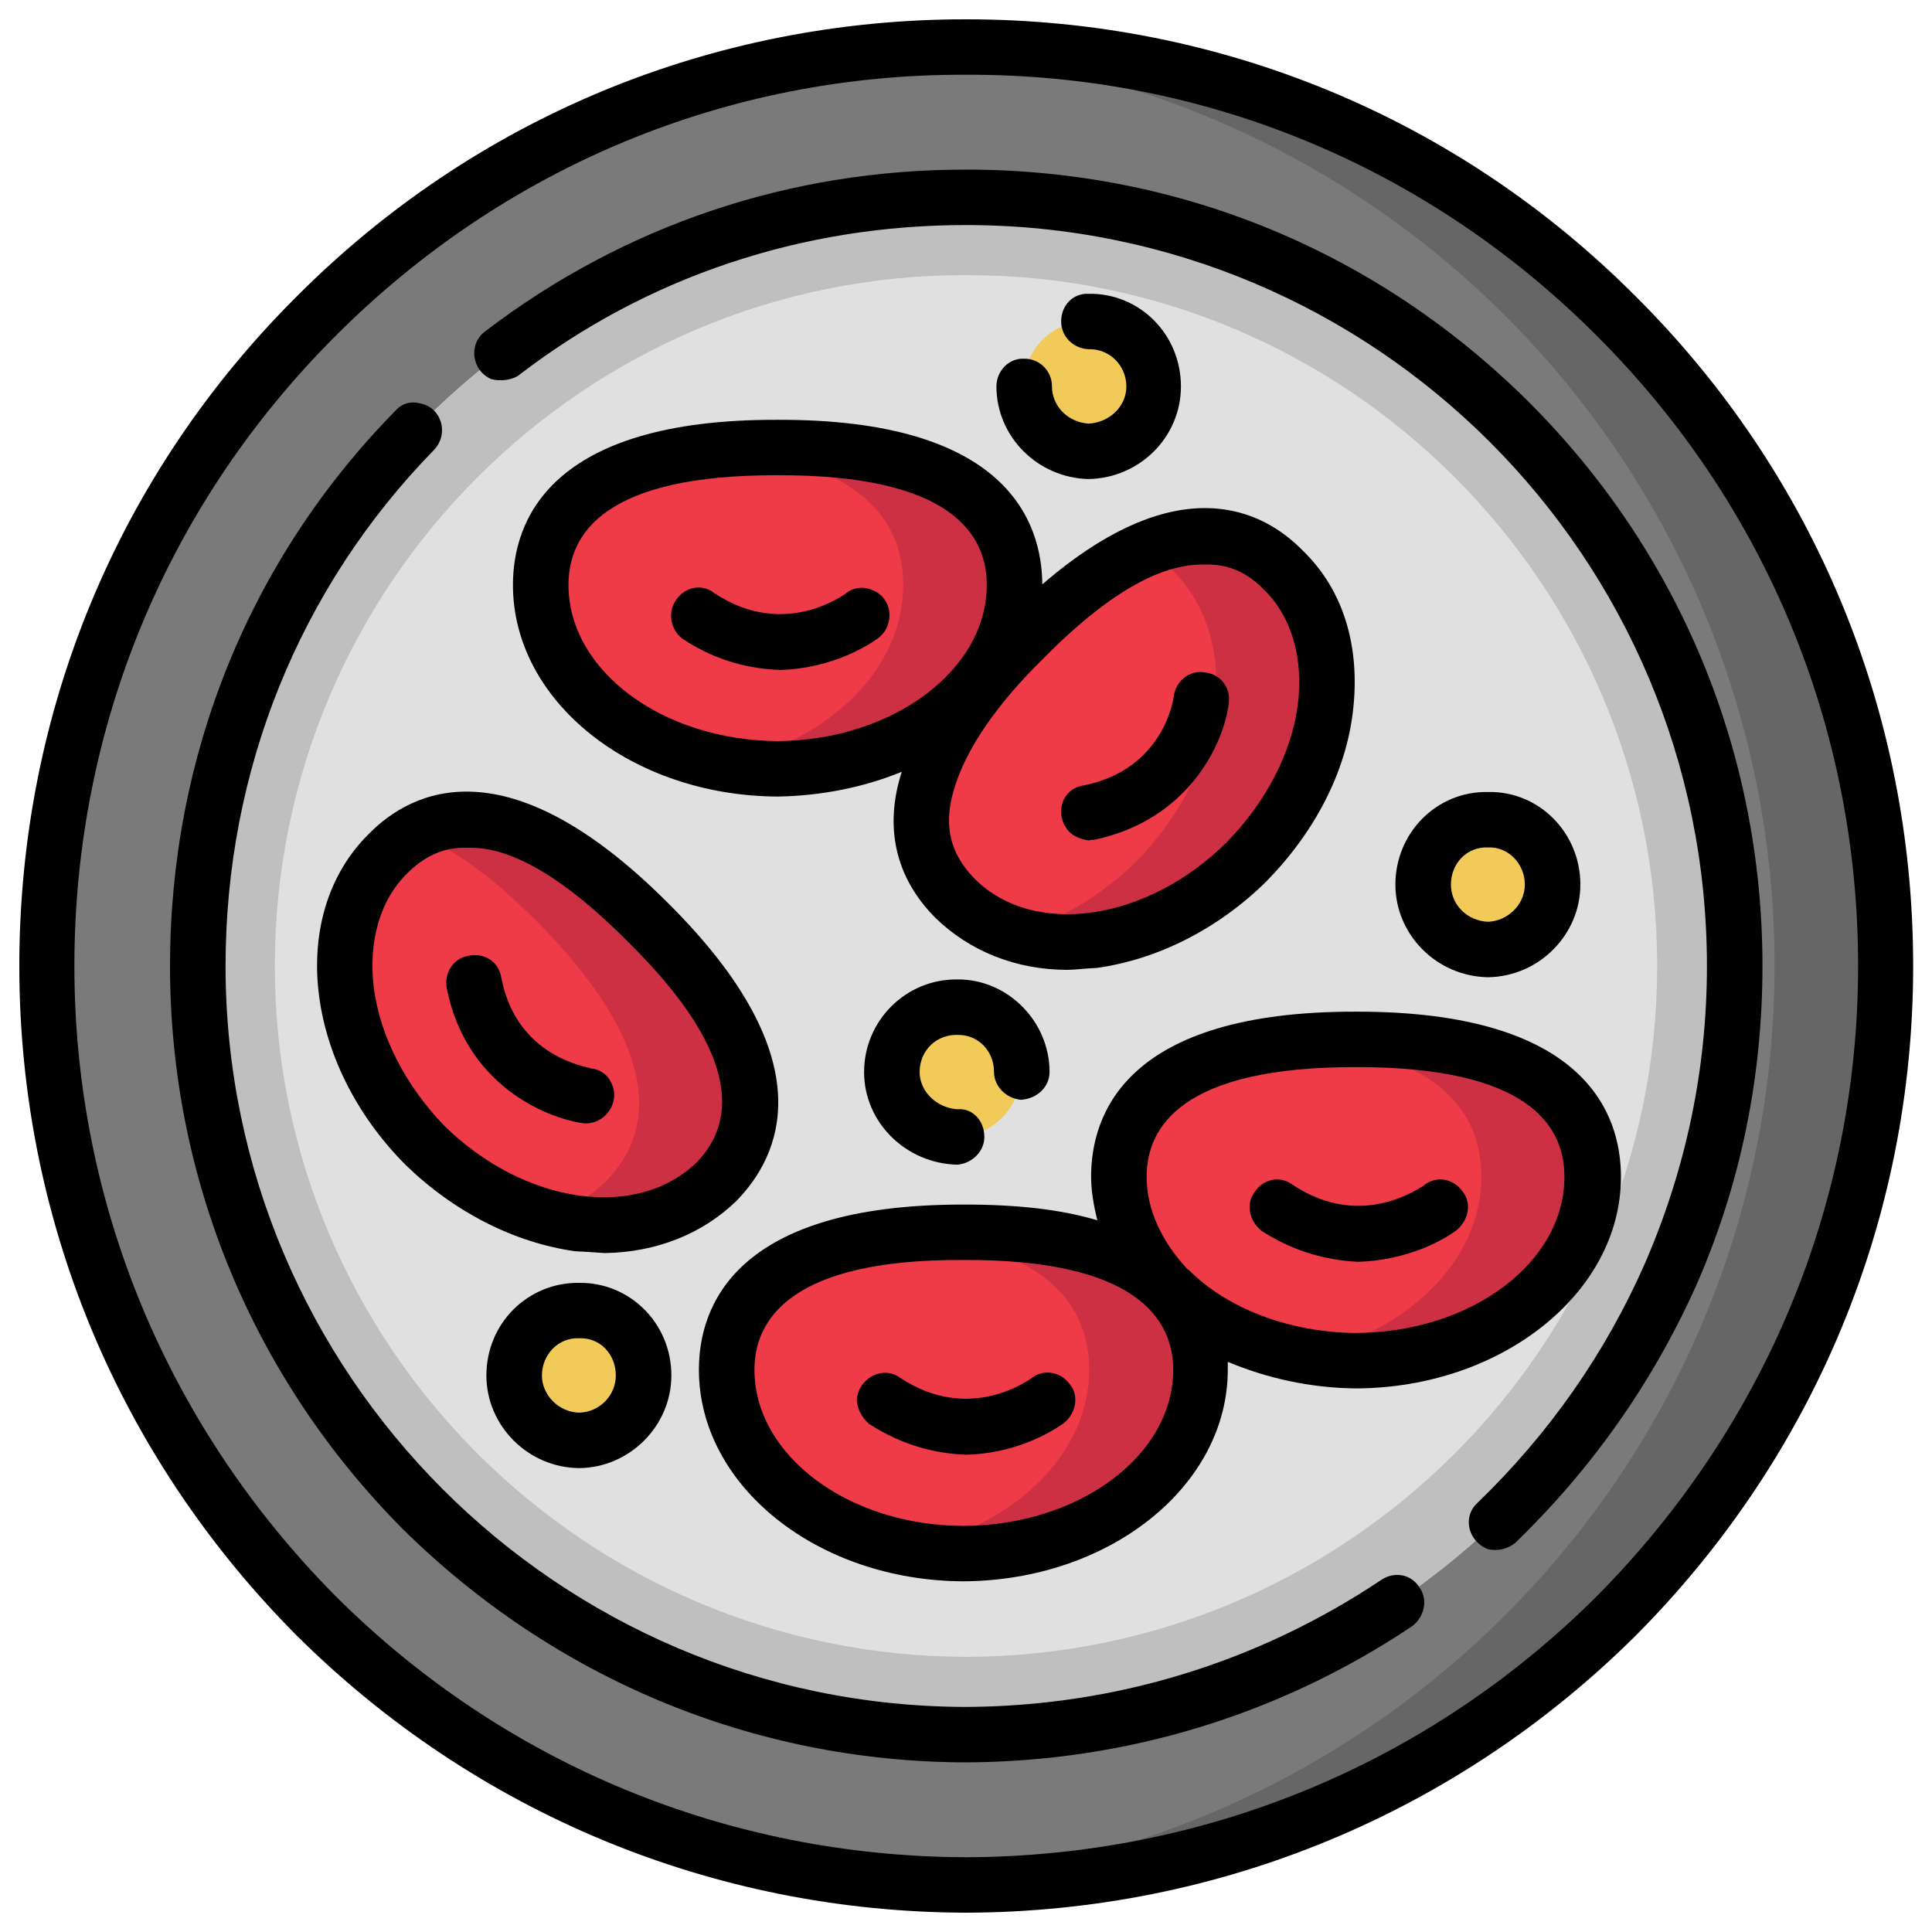 <svg xmlns="http://www.w3.org/2000/svg" version="1.1" xmlns:xlink="http://www.w3.org/1999/xlink" width="100%" height="100%" id="svgWorkerArea" viewBox="0 0 400 400" xmlns:artdraw="https://artdraw.muisca.co" style="background: white;"><defs id="defsdoc"><pattern id="patternBool" x="0" y="0" width="10" height="10" patternUnits="userSpaceOnUse" patternTransform="rotate(35)"><circle cx="5" cy="5" r="4" style="stroke: none;fill: #ff000070;"></circle></pattern></defs><g id="fileImp-825026040" class="cosito"><path id="circleImp-853946218" class="grouped" style="fill:#7a7a7a" d="M9.7 199.996C9.7 94.767 94.9 9.567 199.9 9.732 305.2 9.567 390.4 94.767 390.4 199.996 390.4 304.867 305.2 390.167 199.9 390.261 94.9 390.167 9.7 304.867 9.7 199.996 9.7 199.867 9.7 199.867 9.7 199.996"></path><path id="pathImp-72073745" class="grouped" style="fill:#666" d="M200 9.739C196.2 9.567 192.4 9.667 188.5 10.094 288.4 15.967 367.4 98.667 367.4 200 367.4 300.967 288.4 383.767 188.5 389.907 192.4 389.967 196.2 390.167 200 390.262 305.2 390.167 390.4 304.867 390.4 200.001 390.4 94.767 305.2 9.567 200 9.739 200 9.567 200 9.567 200 9.739"></path><path id="circleImp-44323297" class="grouped" style="fill:#e0e0e0" d="M40.9 199.996C40.9 111.967 112.2 40.667 199.9 40.86 287.9 40.667 359.2 111.967 359.2 199.996 359.2 287.767 287.9 358.867 199.9 359.133 112.2 358.867 40.9 287.767 40.9 199.996 40.9 199.867 40.9 199.867 40.9 199.996"></path><path id="pathImp-545140215" class="grouped" style="fill:#ef3a47" d="M199.4 321.656C172.4 321.467 150.4 304.367 150.4 283.591 150.4 262.367 172.4 254.867 199.4 255.131 226.7 254.867 248.4 262.367 248.4 283.591 248.4 304.367 226.7 321.467 199.4 321.656 199.4 321.467 199.4 321.467 199.4 321.656"></path><path id="pathImp-527742747" class="grouped" style="fill:#ce3043" d="M199.4 255.131C195.5 254.867 191.8 255.267 187.9 255.632 209.4 257.367 225.5 265.467 225.5 283.59 225.5 301.367 209.4 316.367 187.9 320.594 191.8 321.167 195.7 321.467 199.4 321.654 226.7 321.467 248.4 304.367 248.4 283.59 248.4 262.367 226.7 254.867 199.4 255.131 199.4 254.867 199.4 254.867 199.4 255.131"></path><path id="pathImp-902206291" class="grouped" style="fill:#ef3a47" d="M280.7 281.717C253.7 281.667 231.8 264.367 231.8 243.653 231.8 222.467 253.7 214.967 280.7 215.193 307.7 214.967 329.7 222.467 329.7 243.653 329.7 264.367 307.7 281.667 280.7 281.717 280.7 281.667 280.7 281.667 280.7 281.717"></path><path id="pathImp-611775397" class="grouped" style="fill:#ce3043" d="M280.7 215.194C276.9 214.967 272.9 215.267 269.2 215.695 290.7 217.467 306.7 225.467 306.7 243.653 306.7 261.367 290.7 276.467 269.2 280.657 273.1 281.267 276.9 281.667 280.7 281.717 307.7 281.667 329.7 264.367 329.7 243.652 329.7 222.467 307.7 214.967 280.7 215.194 280.7 214.967 280.7 214.967 280.7 215.194"></path><path id="pathImp-745027514" class="grouped" style="fill:#ef3a47" d="M161 159.179C133.9 158.967 111.9 141.967 111.9 121.115 111.9 99.967 133.9 92.467 161 92.655 188 92.467 210 99.967 210 121.115 210 141.967 188 158.967 161 159.179 161 158.967 161 158.967 161 159.179"></path><path id="pathImp-724035573" class="grouped" style="fill:#ce3043" d="M161 92.656C156.9 92.467 153.2 92.667 149.5 93.156 170.9 94.967 187 102.967 187 121.115 187 138.967 170.9 153.967 149.5 158.119 153.3 158.667 157 158.967 161 159.179 188 158.967 210 141.967 210 121.114 210 99.967 188 92.467 161 92.656 161 92.467 161 92.467 161 92.656"></path><path id="pathImp-640969829" class="grouped" style="fill:#ef3a47" d="M87.9 237.051C69.3 217.967 65.9 191.167 80.4 176.668 94.9 161.967 115.4 171.967 134 190.921 152.9 209.667 162.9 229.867 148.4 244.644 133.9 259.167 106.8 255.767 87.9 237.051 87.9 236.867 87.9 236.867 87.9 237.051"></path><path id="pathImp-81433896" class="grouped" style="fill:#ce3043" d="M134 190.921C117.7 174.267 99.9 164.467 85.9 172.475 94.3 175.767 102.9 182.467 111.3 190.921 129.9 209.667 139.9 229.867 125.4 244.643 121.9 247.967 117.8 250.367 113.2 252.023 126.4 255.367 139.5 253.267 148.4 244.643 162.9 229.867 152.9 209.667 134 190.921 134 190.767 134 190.767 134 190.921"></path><path id="pathImp-189617455" class="grouped" style="fill:#ef3a47" d="M258.2 178.413C239.3 196.967 212.3 200.367 197.8 186.006 183 171.267 193.2 150.967 211.9 132.284 230.7 113.467 251 103.267 265.7 118.031 280.4 132.467 276.9 159.467 258.2 178.413 258.2 178.267 258.2 178.267 258.2 178.413"></path><path id="pathImp-321211750" class="grouped" style="fill:#ce3043" d="M265.7 118.031C257.6 109.767 247.7 109.267 237.3 113.838 239.2 114.767 240.9 116.167 242.7 118.031 257.4 132.467 253.9 159.467 235.2 178.413 227.7 185.767 218.8 190.767 210 193.386 224.7 197.867 243.8 192.667 258.2 178.413 276.9 159.467 280.4 132.467 265.7 118.031 265.7 117.767 265.7 117.767 265.7 118.031"></path><path id="pathImp-193162122" class="grouped" style="fill:#bfbfbf" d="M359.2 200C359.2 111.967 287.9 40.667 200 40.86 112.2 40.667 40.9 111.967 40.9 200 40.9 287.767 112.2 358.867 200 359.14 287.9 358.867 359.2 287.767 359.2 200 359.2 199.867 359.2 199.867 359.2 200M200 343.034C121.2 342.867 56.9 278.767 56.9 199.999 56.9 120.967 121.2 56.767 200 56.966 278.9 56.767 343.1 120.967 343.1 200 343.1 278.767 278.9 342.867 200 343.034 200 342.867 200 342.867 200 343.034"></path><path id="circleImp-171874795" class="grouped" style="fill:#f2ca5a" d="M294.6 183.146C294.6 175.667 300.7 169.667 308.1 169.71 315.6 169.667 321.6 175.667 321.6 183.146 321.6 190.267 315.6 196.367 308.1 196.583 300.7 196.367 294.6 190.267 294.6 183.146 294.6 182.967 294.6 182.967 294.6 183.146"></path><path id="circleImp-596683205" class="grouped" style="fill:#f2ca5a" d="M184.7 221.965C184.7 214.367 190.7 208.367 198.2 208.528 205.4 208.367 211.4 214.367 211.4 221.965 211.4 229.267 205.4 235.267 198.2 235.402 190.7 235.267 184.7 229.267 184.7 221.965 184.7 221.867 184.7 221.867 184.7 221.965"></path><path id="circleImp-70621207" class="grouped" style="fill:#f2ca5a" d="M106.4 284.779C106.4 277.267 112.4 271.167 119.9 271.343 127.3 271.167 133.3 277.267 133.3 284.779 133.3 291.967 127.3 297.967 119.9 298.216 112.4 297.967 106.4 291.967 106.4 284.779 106.4 284.667 106.4 284.667 106.4 284.779"></path><path id="circleImp-186427431" class="grouped" style="fill:#f2ca5a" d="M211.9 80.007C211.9 72.467 217.9 66.267 225.4 66.57 232.8 66.267 238.8 72.467 238.8 80.007 238.8 87.267 232.8 93.267 225.4 93.443 217.9 93.267 211.9 87.267 211.9 80.007 211.9 79.767 211.9 79.767 211.9 80.007"></path><path id="pathImp-191273099" class="grouped" d="M285.9 327.157C260.4 344.167 230.9 353.267 200 353.401 115.4 353.267 46.7 284.367 46.7 199.999 46.7 159.667 61.9 121.767 89.9 93.101 93 89.767 91.4 84.467 87.2 83.573 85.2 82.967 83.2 83.467 81.8 85.103 51.5 115.967 35.2 156.667 35.2 199.999 35.2 243.867 52.3 285.267 83.4 316.587 114.7 347.467 155.9 364.767 199.9 364.878 233.2 364.767 265.1 354.967 292.4 336.663 294.9 334.767 295.7 331.167 293.9 328.694 292.2 325.867 288.6 325.267 285.9 327.157 285.9 326.967 285.9 326.967 285.9 327.157"></path><path id="pathImp-187889836" class="grouped" d="M338.7 61.407C301.7 24.267 252.4 3.967 200 4 147.7 3.967 98.4 24.267 61.4 61.407 24.4 98.267 4 147.467 4 200 4 252.267 24.4 301.367 61.4 338.593 98.4 375.367 147.7 395.867 200 396 252.4 395.867 301.7 375.367 338.7 338.593 375.7 301.367 396.1 252.267 396.1 200 396.1 147.467 375.7 98.267 338.7 61.407 338.7 61.167 338.7 61.167 338.7 61.407M330.6 330.476C295.7 365.267 249.4 384.367 200 384.522 150.7 384.367 104.4 365.267 69.5 330.476 34.7 295.367 15.4 249.167 15.4 200 15.4 150.467 34.7 104.267 69.5 69.524 104.4 34.567 150.7 15.267 200 15.478 249.4 15.267 295.7 34.567 330.6 69.524 365.4 104.267 384.7 150.467 384.7 200 384.7 249.167 365.4 295.367 330.6 330.476 330.6 330.367 330.6 330.367 330.6 330.476"></path><path id="pathImp-3663182" class="grouped" d="M316.7 83.413C285.4 52.167 244.2 35.067 200 35.121 163.7 35.067 129.3 46.567 100.4 68.635 96.9 71.267 97.7 76.767 101.7 78.484 103.4 78.967 105.8 78.767 107.3 77.774 134 57.167 166.3 46.567 200 46.599 284.7 46.567 353.4 115.267 353.4 200.001 353.4 221.267 349.1 241.867 340.6 261.491 332.4 280.167 320.7 296.867 305.9 311.143 302.6 314.167 304.1 319.367 308.2 320.778 310.2 321.167 312.2 320.667 313.7 319.457 329.7 303.967 342.2 286.167 351.2 266.097 360.4 245.167 364.9 222.867 364.9 200.001 364.9 155.767 347.7 114.467 316.7 83.413 316.7 83.267 316.7 83.267 316.7 83.413M213.3 285.531C213.2 285.467 200.9 294.867 186.4 285.28 182.9 282.667 177.9 285.167 177.4 289.621 177.4 291.467 178.3 293.367 179.9 294.784 187 299.367 193.9 300.967 200 301.183 209.2 300.967 216.5 297.367 220.4 294.533 222.9 292.367 223.4 288.767 221.4 286.472 219.4 283.867 215.8 283.367 213.3 285.531 213.3 285.367 213.3 285.367 213.3 285.531"></path><path id="pathImp-122835117" class="grouped" d="M225.9 243.653C225.9 246.467 226.4 249.467 227.2 252.651 219.9 250.467 210.9 249.367 199.4 249.392 151.9 249.367 144.7 270.667 144.7 283.59 144.7 307.667 169.3 327.267 199.4 327.394 229.7 327.267 254.2 307.667 254.2 283.59 254.2 282.867 254.2 282.367 254.2 281.955 262.1 285.267 271.1 287.367 280.7 287.455 310.9 287.367 335.6 267.667 335.6 243.651 335.6 230.767 328.4 209.367 280.7 209.453 233 209.367 225.9 230.767 225.9 243.653 225.9 243.467 225.9 243.467 225.9 243.653M199.4 315.916C175.7 315.867 156.2 301.367 156.2 283.591 156.2 273.167 163.8 260.667 199.4 260.871 235.3 260.667 242.9 273.167 242.9 283.591 242.9 301.367 223.4 315.867 199.4 315.916 199.4 315.867 199.4 315.867 199.4 315.916M323.9 243.653C323.9 261.367 304.7 275.867 280.7 275.978 266.7 275.867 254 270.767 246.3 263.102 246 262.867 245.9 262.767 245.9 262.821 240.7 257.267 237.4 250.667 237.4 243.653 237.4 233.167 244.9 220.867 280.7 220.933 316.6 220.867 323.9 233.167 323.9 243.653 323.9 243.467 323.9 243.467 323.9 243.653"></path><path id="pathImp-259936762" class="grouped" d="M259.7 246.875C257.9 249.367 258.7 252.867 261.2 254.845 268.2 259.367 275.2 260.967 281.2 261.244 290.4 260.967 297.9 257.467 301.7 254.594 304.2 252.367 304.7 248.867 302.7 246.533 300.7 243.867 297.1 243.367 294.6 245.592 294.4 245.467 282.2 254.967 267.7 245.341 265.1 243.367 261.6 243.967 259.7 246.875 259.7 246.767 259.7 246.767 259.7 246.875M106.2 121.115C106.2 145.167 130.7 164.767 161 164.918 170.2 164.767 178.9 162.967 186.7 159.796 183 171.267 185.4 181.767 193.7 190.065 200.7 196.867 210.2 200.767 220.9 200.8 222.9 200.767 224.9 200.467 227 200.41 239.7 198.667 252.3 192.267 262.2 182.472 272.2 172.267 278.6 159.967 280.1 147.366 281.7 133.967 278.2 122.167 269.7 113.972 261.7 105.767 244.2 96.467 215.8 120.987 215.7 107.967 208.4 86.767 161 86.916 113.3 86.767 106.2 108.267 106.2 121.115 106.2 120.967 106.2 120.967 106.2 121.115M216 136.342C230.7 121.467 241.4 116.667 249.4 116.889 254.7 116.667 258.7 118.967 261.7 122.088 267.4 127.667 269.9 136.167 268.7 145.932 267.4 155.767 262.2 165.967 254 174.354 237.5 190.767 214 194.167 201.8 181.947 196.4 176.467 195.2 170.267 197.8 162.505 200.4 154.467 206.7 145.467 216 136.342 216 136.167 216 136.167 216 136.342M204.3 121.115C204.3 138.767 184.8 153.267 161 153.44 137 153.267 117.7 138.767 117.7 121.115 117.7 110.467 125.2 98.267 161 98.395 196.7 98.267 204.3 110.467 204.3 121.115 204.3 120.967 204.3 120.967 204.3 121.115"></path><path id="pathImp-507334692" class="grouped" d="M139.9 124.338C138.2 126.767 138.8 130.467 141.4 132.308 148.4 136.967 155.4 138.467 161.5 138.707 170.5 138.467 177.9 134.967 181.9 132.057 185.4 129.267 184.7 123.767 180.7 122.207 178.7 121.267 176.4 121.667 174.9 123.056 174.8 122.967 162.4 132.467 147.9 122.804 145.4 120.767 141.7 121.467 139.9 124.338 139.9 124.167 139.9 124.167 139.9 124.338M76.4 172.609C59.5 189.267 62.9 219.967 83.9 241.109 93.9 250.867 106.4 257.267 119 259.047 121.2 259.167 123 259.267 125.2 259.437 135.9 259.267 145.4 255.467 152.4 248.702 161.3 239.667 171.4 219.767 138.2 186.863 105 153.667 85.2 163.667 76.4 172.609 76.4 172.467 76.4 172.467 76.4 172.609M130 194.979C154.9 219.467 151.4 233.267 144.3 240.585 131.9 252.767 108.5 249.367 91.9 232.992 83.9 224.667 78.7 214.467 77.4 204.57 76.2 194.867 78.7 186.267 84.4 180.726 87.4 177.767 91.4 175.267 96.9 175.527 104.7 175.267 115.4 180.267 130 194.979 130 194.867 130 194.867 130 194.979"></path><path id="pathImp-702382736" class="grouped" d="M120.9 232.577C125.2 232.867 128.4 228.367 126.7 224.509 125.9 222.467 124.2 221.367 122.2 221.177 122 220.867 107 219.167 103.8 202.446 103.3 199.167 100.3 197.167 97 197.894 93.9 198.367 91.9 201.367 92.5 204.614 96.4 224.367 112.7 231.467 120.9 232.577 120.9 232.367 120.9 232.367 120.9 232.577M225.4 174.001C225.8 173.967 226 173.767 226.4 173.897 246.4 169.767 253.5 153.467 254.4 145.579 254.9 142.267 252.5 139.467 249.4 139.215 246.3 138.667 243.4 140.967 243 144.25 243 144.267 241.2 159.267 224.3 162.625 219.9 163.267 218.2 168.467 221.2 172.027 222.2 173.167 223.8 173.767 225.4 174.001 225.4 173.967 225.4 173.967 225.4 174.001M327.2 183.149C327.2 172.467 318.7 163.767 308.1 163.973 297.4 163.767 288.9 172.467 288.9 183.149 288.9 193.467 297.4 202.167 308.1 202.325 318.7 202.167 327.2 193.467 327.2 183.149 327.2 182.967 327.2 182.967 327.2 183.149M300.4 183.149C300.4 178.767 303.7 175.267 308.1 175.451 312.2 175.267 315.7 178.767 315.7 183.149 315.7 187.267 312.2 190.667 308.1 190.846 303.7 190.667 300.4 187.267 300.4 183.149 300.4 182.967 300.4 182.967 300.4 183.149M198.2 214.264C202.4 214.167 205.8 217.467 205.8 221.961 205.8 224.967 208.4 227.467 211.4 227.7 214.8 227.467 217.3 224.967 217.3 221.961 217.3 211.367 208.5 202.667 198.2 202.785 187.5 202.667 178.9 211.367 178.9 221.961 178.9 232.367 187.5 240.867 198.2 241.137 201.3 240.867 203.8 238.367 203.8 235.398 203.8 231.967 201.3 229.367 198.2 229.659 193.9 229.367 190.4 225.967 190.4 221.961 190.4 217.467 193.9 214.167 198.2 214.264 198.2 214.167 198.2 214.167 198.2 214.264M100.7 284.778C100.7 295.167 109.3 303.867 119.9 303.954 130.4 303.867 139 295.167 139 284.778 139 273.967 130.4 265.467 119.9 265.603 109.3 265.467 100.7 273.967 100.7 284.778 100.7 284.667 100.7 284.667 100.7 284.778M127.5 284.778C127.5 288.867 124.2 292.367 119.9 292.475 115.7 292.367 112.2 288.867 112.2 284.778 112.2 280.367 115.7 276.867 119.9 277.081 124.2 276.867 127.5 280.367 127.5 284.778 127.5 284.667 127.5 284.667 127.5 284.778M225.4 87.701C221.2 87.467 217.8 84.167 217.8 80.004 217.8 76.767 215.2 74.167 211.9 74.264 208.9 74.167 206.3 76.767 206.3 80.004 206.3 90.467 214.9 98.967 225.4 99.18 236 98.967 244.5 90.467 244.5 80.004 244.5 69.267 236 60.667 225.4 60.827 222.2 60.667 219.7 63.167 219.7 66.566 219.7 69.667 222.2 72.167 225.4 72.305 229.7 72.167 233.2 75.667 233.2 80.004 233.2 84.167 229.7 87.467 225.4 87.701 225.4 87.467 225.4 87.467 225.4 87.701"></path></g></svg>